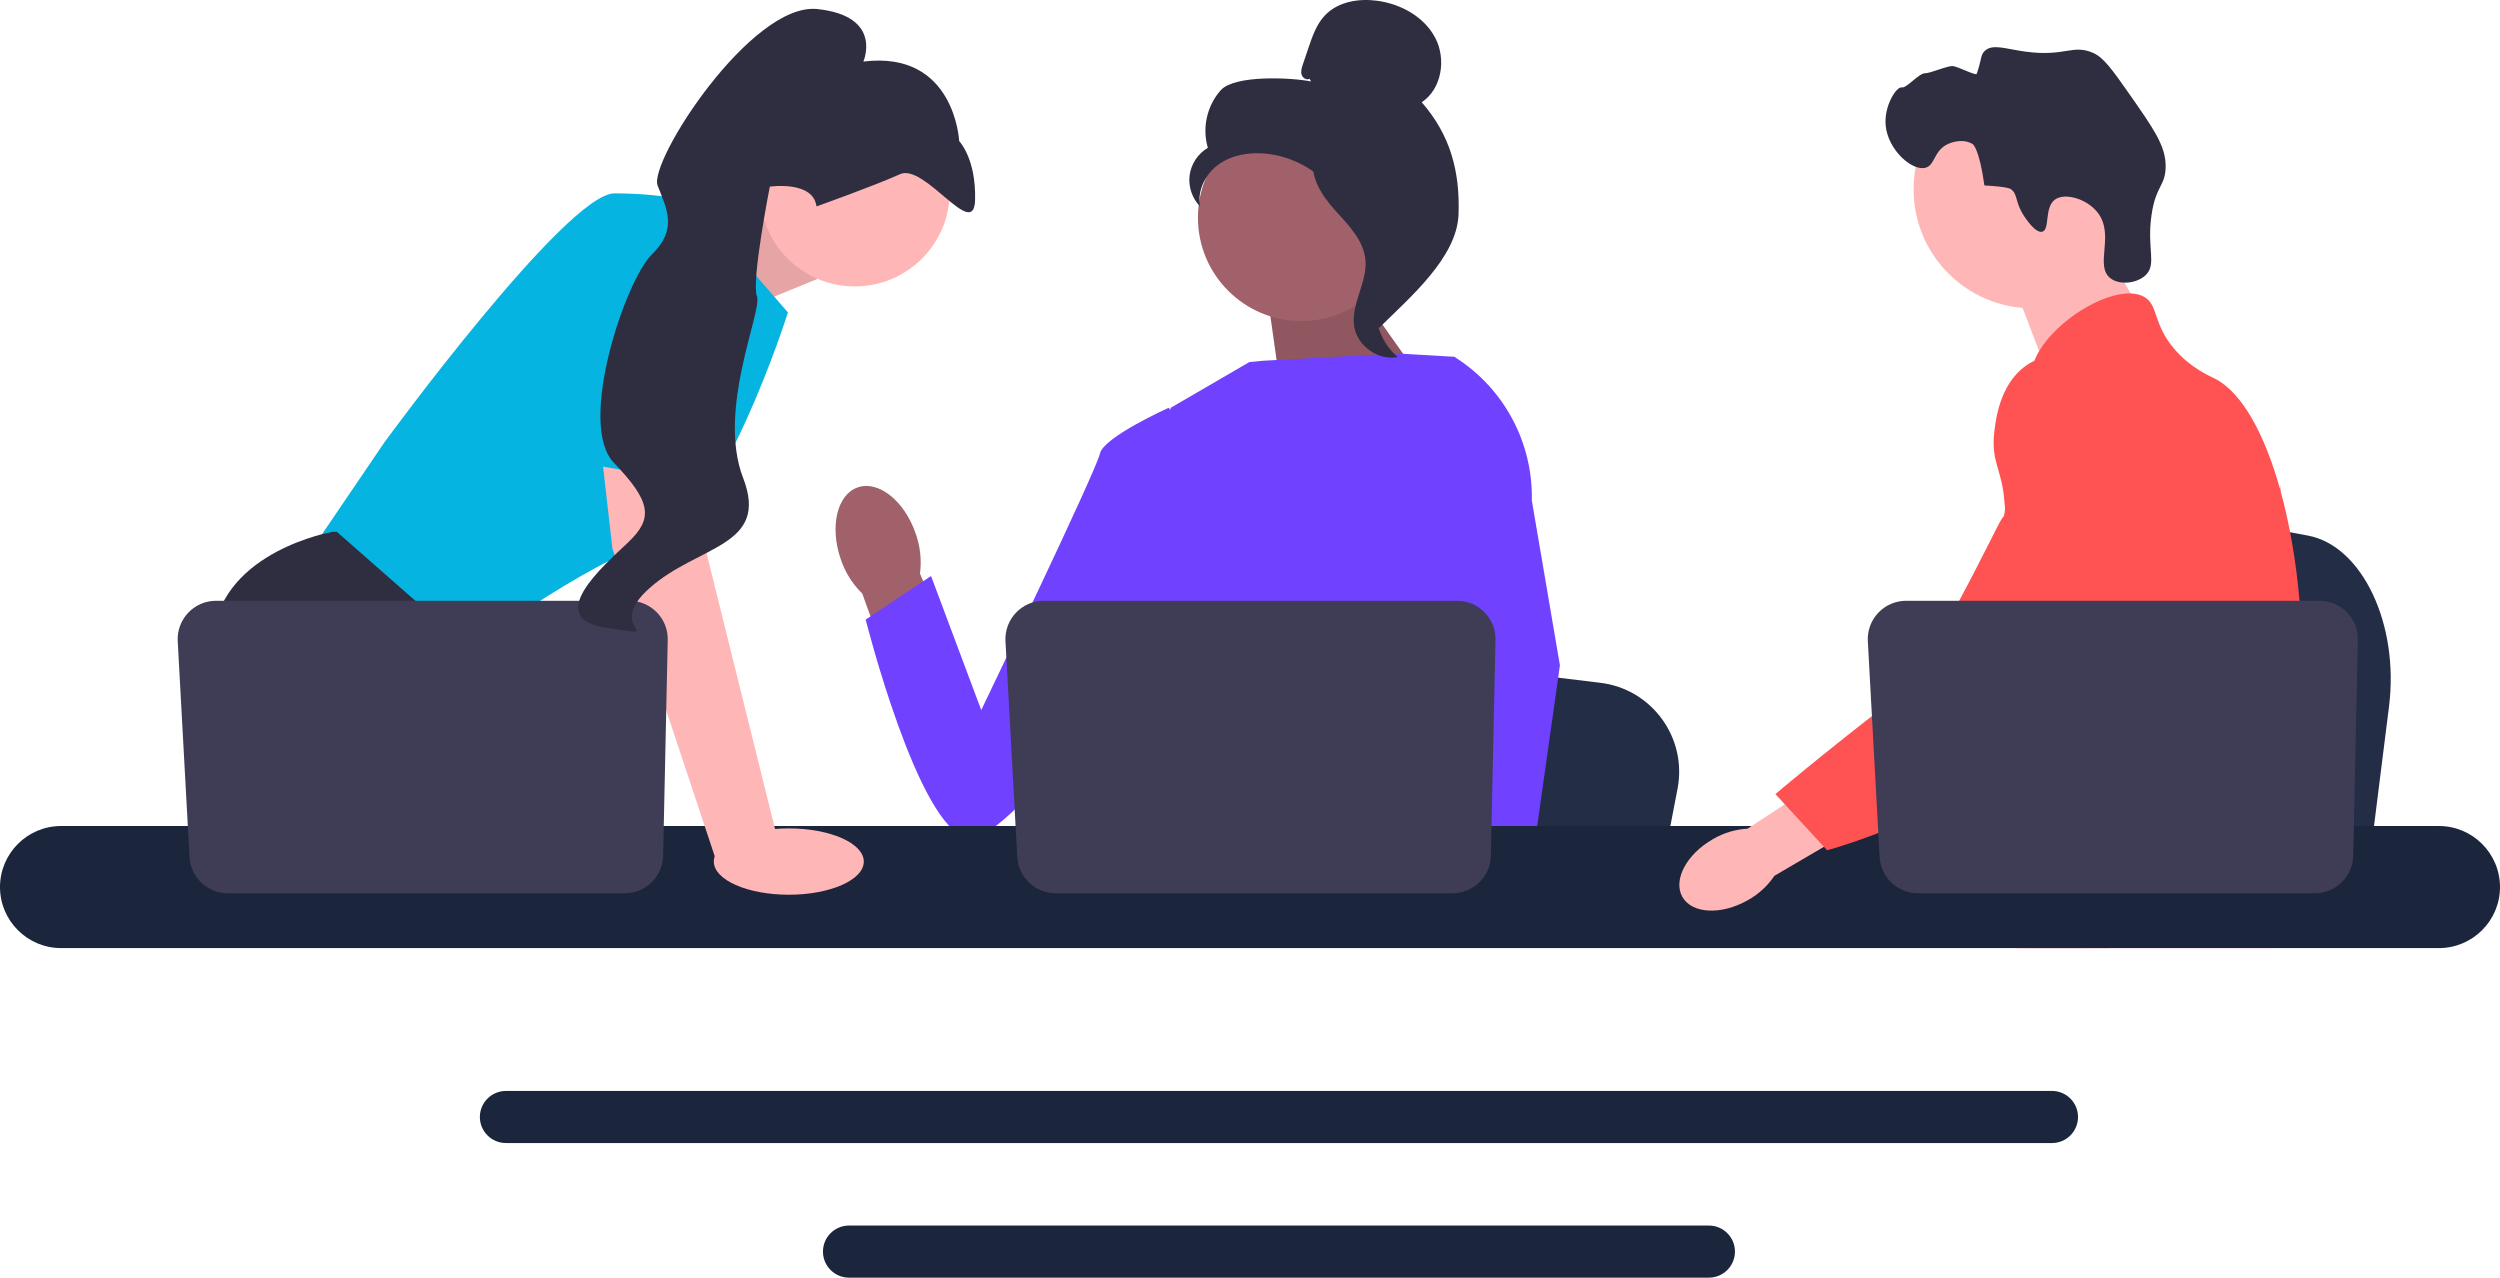 <svg width="3616"
    height="1848"
    viewBox="0 0 3616 1848"
    fill="none"
    xmlns="http://www.w3.org/2000/svg">
    <g clip-path="url(#clip0_84_65)">
        <path d="M3455.5 1021.68L3444.17 1111.86L3416.06 1335.85H2851.29C2855.7 1285.65 2861.73 1213.39 2868.17 1135.38C2868.81 1127.59 2869.47 1119.75 2870.11 1111.86C2886.26 915.766 2903.93 693.865 2903.93 693.865L2978.18 707.694L3122.23 734.476L3180.94 745.384L3338.13 774.649C3416.5 789.209 3470.41 902.668 3455.5 1021.68V1021.68Z"
            fill="#232D45" />
        <path d="M3028.3 330.995L3097.75 452.51L2964.27 547.094L2907.33 397.729L3028.3 330.995Z"
            fill="#FFB6B6" />
        <path d="M2939.89 445.953C3034.91 445.953 3111.94 368.934 3111.94 273.927C3111.94 178.92 3034.91 101.901 2939.89 101.901C2844.86 101.901 2767.83 178.92 2767.83 273.927C2767.83 368.934 2844.86 445.953 2939.89 445.953Z"
            fill="#FFB6B6" />
        <path d="M2927.53 312.385C2913.87 291.596 2919.23 280.723 2907.8 273.083C2907.8 273.083 2903.19 270.009 2870.25 268.256C2862.88 215.186 2853.67 208.75 2853.67 208.75C2843.06 201.332 2827.32 203.742 2817.52 208.279C2796.8 217.874 2799.2 238.599 2785.25 242.565C2765.98 248.044 2730.92 217.158 2727.47 181.8C2724.65 152.957 2743.24 124.944 2750.61 126.426C2757.92 127.895 2775.42 105.559 2784.86 105.903C2791.32 106.139 2817.68 94.681 2824.77 95.577C2832.52 96.555 2858.06 109.88 2859.12 106.836C2866.52 85.681 2864.34 79.811 2870.62 73.759C2881.74 63.035 2899.93 70.503 2928.46 74.512C2987.17 82.761 2997.42 63.405 3027.51 76.525C3042.71 83.153 3055.43 101.026 3080.24 136.502C3114.95 186.115 3132.3 210.922 3132.41 239.855C3132.53 269.362 3118.24 267.489 3111.96 311.171C3104.97 359.797 3119.82 382.031 3103.6 397.829C3091.06 410.038 3065.58 412.936 3052.2 402.221C3029.27 383.875 3059.27 339.606 3033.91 307.263C3018.34 287.409 2987.03 278.575 2972.68 288.389C2956.46 299.486 2965.4 332.056 2953.99 335.144C2944.23 337.789 2929.91 316.008 2927.53 312.385L2927.53 312.385Z"
            fill="#2F2E41" />
        <path d="M3328.33 989.916C3323.53 1071.96 3304.47 1097.86 3297.79 1194.75C3296.33 1216.02 3295.45 1240.71 3295.45 1270.16C3295.45 1277.67 3295.49 1284.93 3295.49 1292.02C3295.49 1307.11 3295.21 1321.38 3293.45 1335.85C3292.12 1347.41 3289.82 1359.04 3286.03 1371.31H2915.46C2915.42 1371.22 2915.42 1371.14 2915.38 1371.05C2913.21 1361.63 2911.83 1352.62 2910.79 1343.99C2910.46 1341.23 2910.16 1338.52 2909.91 1335.85C2909.58 1332.72 2909.29 1329.64 2909 1326.59C2907.87 1314.46 2906.74 1302.99 2904.07 1292.02C2900.49 1276.88 2893.98 1262.61 2880.63 1248.85C2875.16 1243.22 2869.7 1238.84 2864.36 1235C2863.32 1234.29 2862.31 1233.58 2861.27 1232.87C2846.5 1222.74 2832.53 1215.44 2820.43 1194.75C2820.22 1194.46 2820.06 1194.12 2819.89 1193.83C2817.8 1190.2 2812.38 1180.69 2808.46 1168.02C2804.33 1154.83 2801.83 1138.28 2806.33 1121.34C2817.05 1081.22 2856.77 1077.21 2889.22 1036.67C2892.73 1032.29 2896.19 1027.45 2899.48 1022.07C2914.17 998.216 2918.13 977.196 2922.8 952.211C2923.55 948.165 2924.22 944.161 2924.76 940.283C2925.18 937.362 2925.56 934.485 2925.85 931.648C2928.43 907.832 2927.18 887.311 2924.14 868.96C2914.21 808.856 2884.92 771.652 2905.62 717.721C2912.13 700.789 2921.34 688.066 2930.65 677.181C2950.33 654.115 2970.57 639.142 2967.07 609.363C2963.52 579.331 2940.74 575.201 2938.2 548.966C2936.9 535.703 2941.24 521.731 2949.38 508.008V507.967C2975.41 463.796 3040.4 423.129 3081.7 424.423C3089.33 424.632 3096.09 426.341 3101.72 429.636C3122.12 441.648 3113.61 467.883 3144.86 504.672C3168.09 531.991 3194.37 542.919 3204.35 548.09C3243.85 568.696 3275.97 629.466 3297.79 707.17C3297.96 707.754 3298.12 708.337 3298.29 708.964C3311.77 757.638 3321.28 812.903 3325.99 868.96C3327.99 892.692 3329.16 916.551 3329.41 940.157C3329.62 959.009 3329.2 975.361 3328.33 989.916V989.916Z"
            fill="#FE5253" />
        <path d="M3050.83 1271L3043.28 1292.02L3038.52 1305.2L3027.51 1335.85L3014.74 1371.31H2932.69L2946.45 1335.85L2952.84 1319.34L2963.43 1292.02L2981.2 1246.14L3050.83 1271Z"
            fill="#FFB6B6" />
        <path d="M3299.08 699.995C3298.87 702.708 3298.58 705.71 3298.29 708.964C3295.04 742.081 3287.36 801.35 3276.14 868.96C3270.22 904.621 3263.29 942.619 3255.49 980.365C3238.72 1061.82 3217.86 1142.03 3194.29 1194.75C3190.08 1204.26 3185.74 1212.85 3181.32 1220.44C3177.94 1226.24 3174.39 1231.95 3170.68 1237.59C3158.67 1256.06 3145.19 1273.58 3131.22 1289.93C3130.67 1290.64 3130.05 1291.31 3129.42 1292.02C3127.17 1294.69 3124.83 1297.31 3122.5 1299.94C3111.07 1312.83 3099.39 1324.84 3088.08 1335.85C3074.32 1349.28 3061.05 1361.17 3049.16 1371.31H2915.92L2915.38 1371.05L2896.19 1362.55C2896.19 1362.55 2901.65 1356.12 2910.79 1343.99C2912.67 1341.52 2914.67 1338.81 2916.84 1335.85C2919.51 1332.22 2922.39 1328.22 2925.47 1323.88C2931.89 1314.79 2939.2 1304.11 2947.04 1292.02C2962.22 1268.62 2979.53 1239.84 2997.02 1206.51C2999.02 1202.63 3001.06 1198.71 3003.11 1194.75C3003.15 1194.63 3003.23 1194.5 3003.27 1194.38C3006.74 1187.62 3010.16 1180.65 3013.58 1173.56C3042.57 1113.25 3050.87 1063.2 3053.25 1046.98C3056.59 1024.04 3061.21 991.959 3059.96 956.673C3059.13 933.401 3055.75 908.791 3047.7 884.35V884.31C3046.03 879.179 3044.15 874.049 3042.03 868.96C3038.23 859.826 3033.72 850.816 3028.38 841.932C3004.82 802.81 2985.67 801.182 2970.44 758.555C2965.94 745.918 2955.71 717.389 2958.84 687.274V687.234C2959.22 683.521 2959.85 679.767 2960.68 676.012V675.971C2960.89 674.929 2961.18 673.845 2961.47 672.802C2963.85 663.585 2967.77 654.449 2973.74 645.773C2985.38 628.924 3001.27 618.912 3015.49 612.949L3015.54 612.906C3031.97 606.068 3046.16 604.607 3048.91 604.357C3109.86 598.936 3157.12 650.154 3182.95 678.14C3192.91 688.942 3202.05 697.995 3210.4 705.375C3275.34 763.353 3293.16 726.314 3297.79 707.17C3298.5 704.209 3298.87 701.665 3299.08 699.995V699.995Z"
            fill="#FE5253" />
        <path d="M3299.29 697.828C3299.29 698.036 3299.25 698.745 3299.08 699.914C3299.16 699.286 3299.21 698.661 3299.25 698.077C3299.25 697.952 3299.25 697.869 3299.29 697.828V697.828Z"
            fill="#FE5253" />
        <path d="M2967.98 1577.93H731.788C711.011 1577.93 694.076 1594.82 694.076 1615.6C694.076 1636.41 711.011 1653.3 731.788 1653.3H2967.98C2988.76 1653.3 3005.65 1636.41 3005.65 1615.6C3005.65 1594.82 2988.76 1577.93 2967.98 1577.93Z"
            fill="#1B253B" />
        <path d="M2471.73 1772.63H1228C1207.22 1772.63 1190.33 1789.52 1190.33 1810.29C1190.33 1831.07 1207.22 1848 1228 1848H2471.73C2492.5 1848 2509.44 1831.07 2509.44 1810.29C2509.44 1789.52 2492.5 1772.63 2471.73 1772.63V1772.63Z"
            fill="#1B253B" />
        <path d="M980.619 338.99L1121.55 279.689L1182 403.589L1033.9 464.027L980.619 338.99Z"
            fill="#FFB6B6" />
        <path opacity="0.1"
            d="M980.619 338.99L1121.55 279.689L1182 403.589L1033.9 464.027L980.619 338.99Z"
            fill="black" />
        <path d="M1000.65 291.777L1139.69 451.939C1139.69 451.939 1042.97 757.154 946.25 784.352C849.532 811.549 671.209 944.514 671.209 944.514L447.549 799.461L556.356 639.299C556.356 639.299 819.308 279.689 888.824 279.689C958.34 279.689 1000.65 291.777 1000.65 291.777V291.777Z"
            fill="#05B4E1" />
        <path d="M812.81 1335.85H489.168L468.706 1308.51L385.165 1196.85L365.943 1171.16C365.943 1171.16 293.404 1038.19 308.517 917.317C323.629 796.44 480.795 769.242 480.795 769.242H487.263L679.671 938.289L668.186 1095.61L729.118 1196.85L812.81 1335.85V1335.85Z"
            fill="#2F2E41" />
        <path d="M555.451 1335.85H468.707V1207.42L555.451 1335.85Z"
            fill="#2F2E41" />
        <path d="M2426.4 1140.88L2415.61 1196.85L2388.83 1335.85H1850.87C1855.07 1304.7 1860.81 1259.85 1866.94 1211.44C1867.55 1206.61 1868.18 1201.74 1868.79 1196.85C1884.17 1075.15 1901.01 937.442 1901.01 937.442L1971.73 946.025L2108.95 962.646L2164.87 969.415L2314.6 987.576C2389.25 996.612 2440.6 1067.02 2426.4 1140.88H2426.4Z"
            fill="#232D45" />
        <path d="M3187.72 1335.85H2895.93C2900.38 1330.63 2902.88 1327.6 2902.88 1327.6L2990.35 1313.16L3170.58 1283.42C3170.58 1283.42 3178.8 1304.67 3187.72 1335.85V1335.85Z"
            fill="#2F2E41" />
        <path d="M1950.04 399.434L2076.94 578.858L1855.59 585.467L1831.83 416.85L1950.04 399.434Z"
            fill="#A0616A" />
        <path opacity="0.1"
            d="M1950.04 399.434L2076.94 578.858L1855.59 585.467L1831.83 416.85L1950.04 399.434Z"
            fill="black" />
        <path d="M1324.26 771.188C1307.98 724.227 1270.55 694.561 1240.66 704.926C1210.77 715.291 1199.75 761.756 1216.04 808.732C1222.29 827.586 1232.97 844.669 1247.18 858.552L1318.68 1056.66L1410.94 1021.13L1330.66 829.604C1333.22 809.901 1331.03 789.87 1324.26 771.188V771.188Z"
            fill="#A0616A" />
        <path d="M2183.21 679.763L2183.03 862.62L2166.02 930.16L2131.02 1069.08L2105.54 1196.85L2086.56 1292.04L2079.79 1326.03C2074.68 1329.45 2069.6 1332.71 2064.52 1335.85H1622.43C1597.31 1320.77 1583.26 1309.05 1583.26 1309.05C1583.26 1309.05 1590.21 1302.52 1598.16 1292.04C1611.58 1274.33 1627.81 1245.32 1617.87 1217.61C1615.78 1211.8 1615.24 1204.73 1615.87 1196.85C1619.92 1144.81 1674.51 1056.81 1674.51 1056.81L1663.2 926.201L1658.25 868.966L1693.19 589.889L1807.11 523.679L1826.78 521.777L2020.91 511.291L2101.15 515.914L2104.8 516.911L2183.21 679.763V679.763Z"
            fill="#7041FF" />
        <path d="M2191.83 1335.85H2095.11L2090.85 1292.04L2090.76 1291.16L2118.14 1289.29L2189.38 1284.42L2190.62 1310.65L2191.58 1330.78L2191.83 1335.85Z"
            fill="#FFB6B6" />
        <path d="M2215.64 723.974L2256.26 962.313L2223.11 1196.85L2217.94 1233.35L2208.81 1297.81L2206 1317.63L2206.09 1319.78L2206.79 1335.85H2091.93L2087.7 1292.04L2087.34 1288.11L2078.7 1198.36L2078.55 1196.85L2060.2 1006.52L2096.17 868.966L2098.83 858.842V858.812L2114.47 623.283L2102.35 516.247L2102.23 515.249C2102.48 515.4 2102.69 515.552 2102.93 515.702C2103.56 516.095 2104.2 516.488 2104.8 516.911C2175.41 561.696 2217.48 640.267 2215.64 723.974V723.974Z"
            fill="#7041FF" />
        <path d="M1734.34 635.56L1690.17 589.886C1690.17 589.886 1595.63 632.502 1590.91 656.146C1586.2 679.789 1419.27 1027.05 1419.27 1027.05L1346.64 833.105L1252.1 896.212C1252.1 896.212 1327.96 1197.32 1398.9 1211.45C1469.84 1225.59 1707.61 855.066 1707.61 855.066L1734.34 635.56H1734.34Z"
            fill="#7041FF" />
        <path d="M3527.69 1194.75H88.272C39.59 1194.75 0 1234.37 0 1283.05C0 1331.72 39.59 1371.31 88.272 1371.31H3527.69C3576.37 1371.31 3616 1331.72 3616 1283.05C3616 1234.37 3576.37 1194.75 3527.69 1194.75Z"
            fill="#1B253B" />
        <path d="M2163.08 925.693L2156.39 1237.69C2155.74 1267.89 2131.07 1292.04 2100.86 1292.04H1526.83C1497.33 1292.04 1472.98 1268.98 1471.37 1239.53L1454.31 927.535C1452.57 895.719 1477.9 868.966 1509.77 868.966H2107.54C2138.69 868.966 2163.74 894.562 2163.08 925.693V925.693Z"
            fill="#3F3D56" />
        <path d="M1236.4 414.303C1312.25 414.303 1373.74 352.826 1373.74 276.989C1373.74 201.153 1312.25 139.675 1236.4 139.675C1160.55 139.675 1099.07 201.153 1099.07 276.989C1099.07 352.826 1160.55 414.303 1236.4 414.303Z"
            fill="#FFB6B6" />
        <path d="M1006.7 636.277L1021.81 799.461L1124.57 1213.47L1035.8 1244.58L885.803 793.417L865.086 612.102L1006.7 636.277Z"
            fill="#FFB6B6" />
        <path d="M965.822 925.693L959.136 1237.69C958.488 1267.89 933.815 1292.04 903.602 1292.04H329.576C300.077 1292.04 275.723 1268.98 274.112 1239.53L257.053 927.535C255.314 895.719 280.648 868.966 312.517 868.966H910.288C941.432 868.966 966.49 894.562 965.822 925.693V925.693Z"
            fill="#3F3D56" />
        <path d="M1140.94 1294.14C1200.84 1294.14 1249.4 1272.67 1249.4 1246.18C1249.4 1219.69 1200.84 1198.21 1140.94 1198.21C1081.03 1198.21 1032.47 1219.69 1032.47 1246.18C1032.47 1272.67 1081.03 1294.14 1140.94 1294.14Z"
            fill="#FFB6B6" />
        <path d="M793.617 661.226L855.577 331.062C855.577 331.062 1027.86 306.887 1033.9 364.304C1039.95 421.72 1029.58 702.323 1029.58 702.323L793.617 661.226V661.226Z"
            fill="#05B4E1" />
        <path d="M1180.96 298.579C1180.96 298.579 1265.92 268.264 1301.76 251.952C1337.59 235.641 1408.79 349.412 1410.37 289.325C1411.96 229.239 1387.36 204.042 1387.36 204.042C1387.36 204.042 1381.21 72.595 1248.76 89.029C1248.76 89.029 1277.89 23.265 1182.26 13.095C1086.63 2.926 937.85 233.825 951.174 268.331C964.498 302.838 980.471 331.366 942.668 368.261C904.866 405.156 834.08 613.382 887.937 669.415C941.794 725.447 945.328 749.761 908.427 784.621C871.527 819.48 784.304 895.276 878.612 908.435C972.92 921.593 869.984 911.765 940.292 849.932C1010.6 788.099 1113.19 790.625 1074.89 691.418C1036.58 592.212 1103.13 450.05 1094.81 428.484C1086.48 406.917 1113.46 269.968 1113.46 269.968C1113.46 269.968 1176.27 260.742 1180.96 298.58V298.579Z"
            fill="#2F2E41" />
        <path d="M1882.2 464.376C1964.76 464.376 2031.7 397.453 2031.7 314.899C2031.7 232.346 1964.76 165.423 1882.2 165.423C1799.63 165.423 1732.7 232.346 1732.7 314.899C1732.7 397.453 1799.63 464.376 1882.2 464.376Z"
            fill="#A0616A" />
        <path d="M1894.13 113.939C1889.8 116.464 1884.01 112.644 1882.62 107.831C1881.23 103.019 1882.85 97.909 1884.45 93.164L1892.52 69.277C1898.24 52.335 1904.31 34.802 1916.7 21.907C1935.4 2.444 1965.12 -2.507 1991.87 1.08C2026.23 5.687 2060.13 24.287 2076.1 55.046C2092.08 85.805 2085.28 128.725 2056.41 147.915C2097.55 195.061 2111.89 247.603 2109.63 310.129C2107.36 372.655 2039.21 430.2 1994.77 474.247C1984.85 468.231 1975.82 440.041 1981.28 429.8C1986.74 419.559 1978.92 407.695 1985.68 398.262C1992.44 388.829 1998.09 403.849 1991.26 394.47C1986.95 388.551 2003.78 374.935 1997.37 371.393C1966.37 354.259 1956.06 315.623 1936.58 286.036C1913.1 250.349 1872.9 226.182 1830.37 222.173C1806.93 219.964 1782.18 223.964 1762.98 237.566C1743.77 251.167 1731.33 275.473 1735.79 298.581C1724.25 286.871 1718.51 269.71 1720.68 253.417C1722.84 237.125 1732.87 222.059 1747.06 213.767C1738.43 185.232 1745.82 152.409 1765.86 130.327C1785.89 108.246 1867.14 112.007 1896.39 117.818L1894.13 113.939V113.939Z"
            fill="#2F2E41" />
        <path d="M1898.67 223.039C1937.4 227.219 1965.37 260.765 1988.98 291.744C2002.59 309.6 2016.85 329.319 2016.51 351.767C2016.16 374.463 2000.99 393.929 1993.73 415.438C1981.88 450.594 1993.43 492.422 2021.65 516.511C1993.77 521.802 1963.62 500.896 1958.81 472.928C1953.2 440.37 1977.89 408.946 1974.97 376.039C1972.39 347.047 1949.54 324.734 1930.11 303.057C1910.69 281.38 1892.44 252.615 1901.38 224.914L1898.67 223.039V223.039Z"
            fill="#2F2E41" />
        <path d="M2477.72 1213.64C2439.36 1235.46 2419.52 1272.94 2433.41 1297.35C2447.3 1321.76 2489.66 1323.85 2528.03 1302.02C2543.48 1293.51 2556.67 1281.43 2566.49 1266.78L2727.88 1172.28L2681.91 1097.5L2527.69 1198.6C2510.07 1199.55 2492.94 1204.71 2477.72 1213.64Z"
            fill="#FFB6B6" />
        <path d="M3024.15 520.701C3019.33 518.79 2977.01 502.767 2938.38 523.922C2894 548.223 2887.14 603.697 2884.74 623.154C2879.19 668.1 2895.55 678.174 2899 723.676C2905.46 808.805 2922.5 711.689 2895.29 750.547C2885.87 763.997 2789.68 972.432 2736.63 1013.26C2633.45 1092.66 2567.93 1148.58 2567.93 1148.58L2642.73 1229.82C2642.73 1229.82 2760.92 1198.33 2865.39 1130.51C2972.55 1060.94 3026.13 1026.15 3067.59 958.104C3071.16 952.244 3156.57 807.217 3110.7 646.851C3100.24 610.273 3081.07 543.252 3024.15 520.701V520.701Z"
            fill="#FE5253" />
        <path d="M3410.39 925.693L3403.7 1237.69C3403.05 1267.89 3378.38 1292.04 3348.17 1292.04H2774.14C2744.64 1292.04 2720.29 1268.98 2718.68 1239.53L2701.62 927.535C2699.88 895.719 2725.21 868.966 2757.08 868.966H3354.85C3386 868.966 3411.06 894.562 3410.39 925.693V925.693Z"
            fill="#3F3D56" />
    </g>
    <defs>
        <clipPath id="clip0_84_65">
            <rect width="3616"
                height="1848"
                fill="white" />
        </clipPath>
    </defs>
</svg>
